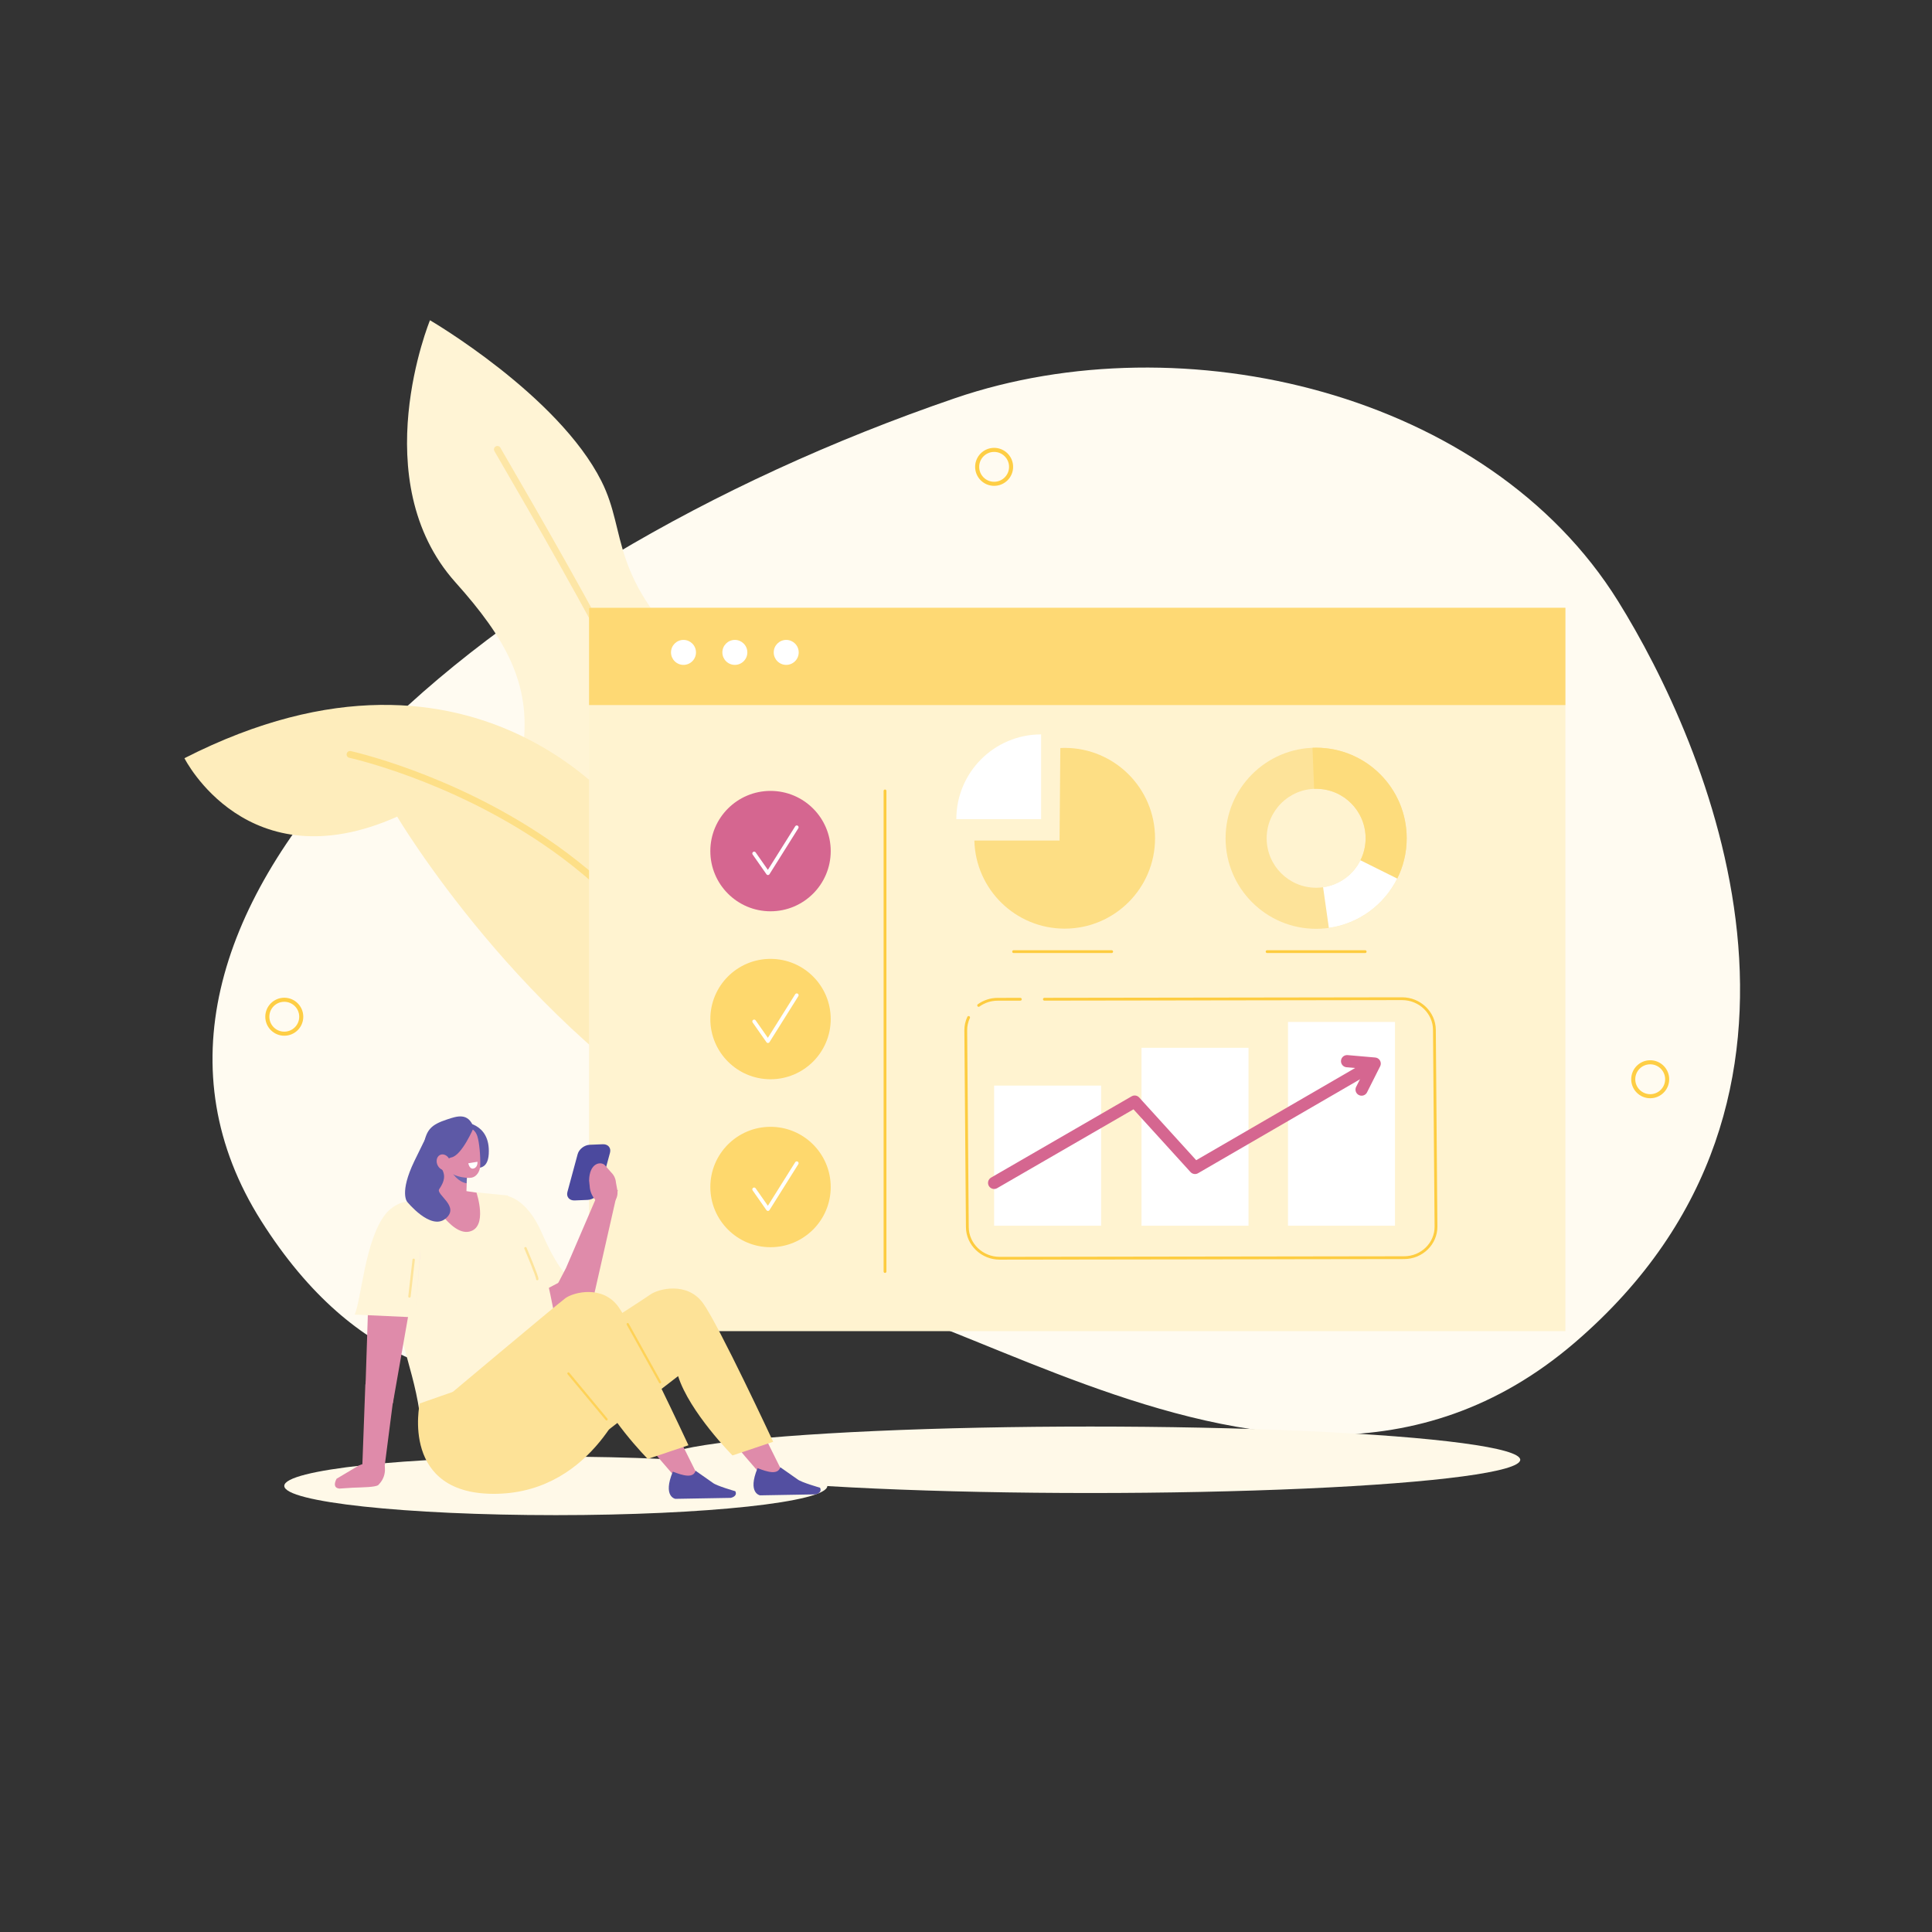 <?xml version="1.0" encoding="utf-8"?>
<!-- Generator: Adobe Illustrator 14.0.0, SVG Export Plug-In . SVG Version: 6.00 Build 43363)  -->
<!DOCTYPE svg PUBLIC "-//W3C//DTD SVG 1.1//EN" "http://www.w3.org/Graphics/SVG/1.1/DTD/svg11.dtd">
<svg version="1.1" id="Layer_1" xmlns="http://www.w3.org/2000/svg" xmlns:xlink="http://www.w3.org/1999/xlink" x="0px" y="0px"
	 width="2000px" height="2000px" viewBox="0 0 2000 2000" enable-background="new 0 0 2000 2000" xml:space="preserve">
<rect x="0" y="0" width="2000" height="2000" fill="#333333" stroke="none"/>
<path fill="#FFFBF1" d="M1674.996,622.279c91.052,146.367,252.462,512.43-44.773,767.563
	c-323.514,277.69-735.693-148.46-875.798-41.743c0,0-286.849,227.239-483.904-84.021c-197.056-311.26,211.518-678.47,718.07-851.873
	C1224.287,331.521,1540.446,405.985,1674.996,622.279z"/>
<g>
	<path fill="#FFF4D5" d="M622.628,498.125c27.566,54.781,5.68,97.602,101.688,188.879c36.544,34.744,61.666,99.224,78.778,165.766
		l-78.939,187.156c-90.649-67.608-190.942-201.769-182.604-266.636c8.38-65.193-18.039-112.354-70.025-170.4
		c-94.563-105.584-26.417-271.359-26.417-271.359S577.705,408.854,622.628,498.125z"/>
	<path fill="#FDE6A6" d="M513.108,462.158c1.695-0.986,3.869-0.412,4.854,1.283c93.837,161.35,176.017,308.36,246.39,481.18
		l-3.912,9.276c-70.818-175.32-153.745-323.76-248.616-486.886C510.838,465.316,511.414,463.143,513.108,462.158z"/>
	<path fill="#FEEDBC" d="M655.81,855.168c26.906,30.028,58.738,84.266,87.424,139.523l-0.007,183.086
		c-202.463-113.764-332.049-332.391-332.049-332.391c-155.331,69.177-220.257-60.502-220.257-60.502
		C498.495,628.114,655.81,855.168,655.81,855.168z"/>
	<path fill="#FDDF87" d="M363.135,777.531c1.02,0.218,103.259,22.748,203.054,90.576c58.702,39.898,105.134,87.439,138.007,141.303
		c6.745,11.051,12.906,22.379,18.505,33.963l-3.885,9.212c-38.523-82.922-100.598-140.496-156.43-178.477
		c-98.662-67.114-199.735-89.418-200.745-89.636c-1.919-0.404-3.136-2.303-2.723-4.219
		C359.33,778.338,361.218,777.118,363.135,777.531z"/>
</g>
<circle fill-rule="evenodd" clip-rule="evenodd" fill="none" stroke="#FECE45" stroke-width="4.201" stroke-linecap="round" stroke-miterlimit="10" cx="1708.287" cy="1117.233" r="17.564"/>
<circle fill-rule="evenodd" clip-rule="evenodd" fill="none" stroke="#FECE45" stroke-width="4.201" stroke-linecap="round" stroke-miterlimit="10" cx="1029.116" cy="483.282" r="17.563"/>
<circle fill-rule="evenodd" clip-rule="evenodd" fill="none" stroke="#FECE45" stroke-width="4.201" stroke-linecap="round" stroke-miterlimit="10" cx="294.291" cy="1052.512" r="17.564"/>
<rect x="609.781" y="629.195" fill="#FFF3D0" width="1010.698" height="748.799"/>
<ellipse fill="#FFF9E8" cx="1128.733" cy="1511.165" rx="445.013" ry="34.401"/>
<rect x="609.781" y="629.195" fill="#FED974" width="1010.698" height="100.676"/>
<circle fill="#FFFFFF" cx="707.547" cy="675.359" r="12.927"/>
<circle fill="#FFFFFF" cx="760.719" cy="675.359" r="12.927"/>
<circle fill="#FFFFFF" cx="813.891" cy="675.359" r="12.927"/>
<g>
	<path fill-rule="evenodd" clip-rule="evenodd" fill="#DF8BAA" d="M599.474,1343.768l-46.833-68.669
		c-13.43-21.609-30.136-25.981-44.168-8.958l0,0c-5.528,6.706-5.008,18.218,1.167,25.852l52.155,64.478
		c26.224,32.418,46.053,18.724,55.021,5.404L599.474,1343.768z"/>
	<path fill-rule="evenodd" clip-rule="evenodd" fill="#FFF5D8" d="M522.684,1237.7c0,0,21.537,0.313,38.286,38.76
		s27.793,45.828,27.793,45.828l-59.417,31.379l-20.915-90.892L522.684,1237.7z"/>
	<path fill-rule="evenodd" clip-rule="evenodd" fill="#DF8BAA" d="M568.759,1345.54c0,0,35.295,22.864,44.565,2.169l26.281-115.799
		l-21.275,5.372l-32.431,75.421L568.759,1345.54z"/>
	<path fill-rule="evenodd" clip-rule="evenodd" fill="#4B499E" d="M594.879,1242.686l13.509-0.553
		c5.485-0.225,11.098-4.561,12.472-9.637l10.6-39.158c1.374-5.076-1.99-9.045-7.475-8.82l-13.509,0.552
		c-5.485,0.225-11.098,4.562-12.472,9.638l-10.6,39.157C586.03,1238.94,589.394,1242.91,594.879,1242.686z"/>
	<path fill="#DF8BAA" d="M633.908,1246.146c4.136-3.468,6.094-8.889,5.127-14.199l-1.414-7.767
		c-0.298-4.018-2.066-7.769-4.982-10.572l-6.603-7.546c-4.207-4.044-15.941-2.258-16.207,16.066l0.824,7.888
		c0.737,5.543,3.772,10.917,8.494,15.038l7.87,6.868L633.908,1246.146z"/>
	<ellipse fill="#FFF9E8" cx="575.376" cy="1538.188" rx="281.085" ry="30.28"/>
	<path fill-rule="evenodd" clip-rule="evenodd" fill="#5D59A6" d="M478.466,1161.52c0,0,29.407,0.013,27.486,33.068
		c-1.92,33.057-42.988-1.034-42.988-1.034L478.466,1161.52z"/>
	<path fill-rule="evenodd" clip-rule="evenodd" fill="#FFF5D8" d="M525.557,1237.593l-44.82-4.485
		c-0.077-0.008-0.153-0.028-0.225-0.063l-7.074-3.31c-0.129-0.061-0.27-0.08-0.399-0.057l-12.984,2.414
		c-0.023,0.004-0.045,0.01-0.067,0.017l-39.025,12.346c-0.061,0.02-0.122,0.052-0.17,0.09
		c-14.368,11.224-13.732,14.17-15.256,36.901c-0.005,0.082,0.007,0.173,0.04,0.255l22.484,57.92
		c0.026,0.066-18.901-1.471-18.901-1.402c0.51,47.512,24.011,87.967,27.087,143.278c0.019,0.335,0.316,0.642,0.668,0.653
		c47.23,1.558,127.548-15.39,149.454-33.012c13.508-10.867-2.508-37.969-6.205-56.642c-16.084-81.246-20.544-114.112-54.438-154.623
		C525.601,1237.726,525.743,1237.612,525.557,1237.593z"/>
	<path fill-rule="evenodd" clip-rule="evenodd" fill="#DF8BAA" d="M483.899,1203.365c0,0-0.718,20.532-1.313,37.54
		c-0.158,4.53-2.649,8.632-6.513,10.729c-3.866,2.099-8.507,1.867-12.141-0.604c-1.189-0.81-2.348-1.598-3.446-2.345
		c-4.984-3.389-7.629-9.479-6.795-15.637c2.144-15.784,6.043-44.535,6.043-44.535L483.899,1203.365L483.899,1203.365z"/>
	<path fill-rule="evenodd" clip-rule="evenodd" fill="#6D68AF" d="M483.757,1212.599l-0.809,12.338
		c-8.694-1.6-14.163-8.922-18.953-17.449L483.757,1212.599z"/>
	<path fill-rule="evenodd" clip-rule="evenodd" fill="#DF8BAA" d="M455.63,1183.199c-0.917-5.644,2.733-11.029,8.154-12.028
		c5.786-1.065,13.082-2.411,18.866-3.477c5.42-0.999,9.729,2.987,11.474,8.408c2.059,6.398,3.3,20.235,3.03,30.396
		c-0.153,5.73-3.529,11.61-8.949,12.609c-5.786,1.065-24.055-1.477-27.479-11.938
		C458.119,1199.206,456.979,1191.506,455.63,1183.199L455.63,1183.199z"/>
	<path fill-rule="evenodd" clip-rule="evenodd" fill="#FFFFFF" d="M494.244,1202.666l-9.444,1.538c0,0,1.137,6.686,5.601,5.386
		S494.244,1202.666,494.244,1202.666z"/>
	<path fill-rule="evenodd" clip-rule="evenodd" fill="#DF8BAA" d="M406.688,1452.763l17.048-97.08
		c2.324-24.725-14.708-43.163-35.794-38.751l0,0c-8.307,1.738-6.754,13.584-6.456,23.194l-3.114,94.999L406.688,1452.763z"/>
	<path fill-rule="evenodd" clip-rule="evenodd" fill="#5D59A6" d="M490.388,1167.228c0,0-12.25,28.981-23.193,30.948
		c-5.626,1.012-5.665,9.127-10.143,12.039c-8.11,5.276-20.337-17.373-18.198-26.809c3.151-13.906,7.214-19.028,23.842-24.525
		C472.849,1155.524,484.717,1151.207,490.388,1167.228z"/>
	<path fill-rule="evenodd" clip-rule="evenodd" fill="#FFF5D8" d="M431.274,1287.364l-3.311,76.296l-60.783-2.795
		c6.853-15.114,10.544-77.12,31.849-103.977c5.296-6.677,14.703-12.669,22.41-12.866
		C435.934,1243.653,431.274,1287.364,431.274,1287.364z"/>
	<polyline fill-rule="evenodd" clip-rule="evenodd" fill="#F5DBE4" points="430.61,1355.315 434.81,1300.023 435.179,1292.271 	"/>
	<path fill-rule="evenodd" clip-rule="evenodd" fill="#DF8BAA" d="M390.082,1399.343c10.236-4.833,21.5-6.943,22.537,6.381
		l-15.155,117.834l-22.907,7.836l3.626-97.844C381.125,1422.425,379.934,1404.134,390.082,1399.343z"/>
	<path fill="#DF8BAA" d="M393.037,1535.695l-1.482,1.664c-3.316,2.24-15.584,2.289-26.236,2.706l-14.138,0.915
		c-5.543-0.752-5.406-5.097-2.767-10.187l0,0l21.622-12.873c4.77-2.84,10.777-3.796,16.811-2.676l11.469,2.212l0.156,2.528
		C398.827,1525.737,396.87,1531.393,393.037,1535.695z"/>
	
		<path fill-rule="evenodd" clip-rule="evenodd" fill="none" stroke="#FDE49C" stroke-width="2.478" stroke-linecap="round" stroke-linejoin="round" stroke-miterlimit="10" d="
		M556.15,1324.096c0.618-1.932-12.202-31.957-12.202-31.957"/>
	
		<line fill-rule="evenodd" clip-rule="evenodd" fill="none" stroke="#FDE49C" stroke-width="2.478" stroke-linecap="round" stroke-linejoin="round" stroke-miterlimit="10" x1="423.881" y1="1342.111" x2="428.215" y2="1304.139"/>
	<path fill-rule="evenodd" clip-rule="evenodd" fill="#DF8BAA" d="M493.257,1234.619c0,0,12.273,36.143-7.59,40.365
		c-19.864,4.223-41.762-37.965-41.762-37.965s12.705-7.65,13.338-7.685C457.875,1229.302,493.257,1234.619,493.257,1234.619z"/>
	<path fill-rule="evenodd" clip-rule="evenodd" fill="#DF8BAA" d="M662.415,1371.079c0,0,21.183-1.333,51.301,58.894
		c16.503,33.002,77.96,101.024,77.96,101.024l17.002-9.634l-73.979-148.586c-6.426-12.102-28.226-23.381-41.464-25.029
		l-17.758,11.787L662.415,1371.079z"/>
	<path fill-rule="evenodd" clip-rule="evenodd" fill="#FDE297" d="M800.397,1492.514l-42.129,14.161c0,0-44.501-44.874-56.29-82.134
		l-95.938,74.002l-82.221-62.045c0,0,140.695-90.013,149.129-96.216c8.434-6.202,38.502-13.885,54.874,8.851
		C744.194,1371.869,800.397,1492.514,800.397,1492.514z"/>
	<path fill="#FDE297" d="M434.497,1452.874c0,0-20.829,95.813,80.219,93.49c101.047-2.323,136.458-105.983,136.458-105.983
		l-28.029,22.604l-21.416-9.037l-49.221-42.432L434.497,1452.874z"/>
	<path fill-rule="evenodd" clip-rule="evenodd" fill="#534FA1" d="M807.773,1518.891l17.799,12.486
		c3.68,3.12,23.331,8.699,23.331,8.699l0,0c2.089,3.971-1.61,6.244-4.796,6.9l-57.308,1c0,0-13.328-2.237-2.579-28.177
		C794.816,1524,805.362,1526.922,807.773,1518.891z"/>
	<path fill-rule="evenodd" clip-rule="evenodd" fill="#DF8BAA" d="M574.711,1374.695c0,0,21.183-1.332,51.302,58.895
		c16.503,33.001,77.959,101.024,77.959,101.024l17.002-9.634l-73.979-148.586c-6.426-12.102-28.226-23.381-41.465-25.029
		l-17.758,11.787L574.711,1374.695z"/>
	<path fill-rule="evenodd" clip-rule="evenodd" fill="#FDE297" d="M712.693,1496.131l-42.129,14.161c0,0-44.501-44.874-56.29-82.135
		l-95.938,74.002l-73.703-41.05c0,0,132.178-111.008,140.611-117.21c8.435-6.203,38.502-13.885,54.875,8.851
		C656.49,1375.485,712.693,1496.131,712.693,1496.131z"/>
	<path fill-rule="evenodd" clip-rule="evenodd" fill="#534FA1" d="M720.069,1522.508l17.798,12.486
		c3.681,3.119,23.331,8.699,23.331,8.699l0,0c2.09,3.97-1.61,6.244-4.796,6.9l-57.308,1c0,0-13.328-2.238-2.579-28.178
		C707.113,1527.616,717.658,1530.539,720.069,1522.508z"/>
	
		<line fill-rule="evenodd" clip-rule="evenodd" fill="none" stroke="#FED258" stroke-width="2.333" stroke-linecap="round" stroke-linejoin="round" stroke-miterlimit="10" x1="649.818" y1="1370.761" x2="683.272" y2="1430.888"/>
	
		<line fill="none" stroke="#FED258" stroke-width="2.333" stroke-linecap="round" stroke-linejoin="round" stroke-miterlimit="10" x1="627.901" y1="1469.289" x2="588.457" y2="1421.811"/>
	<path fill="#5D59A6" d="M454.642,1209.154c0,0,2.296-0.889,3.926,3.26c1.63,4.147,2.469,9.407-3.852,18.493
		c-4.003,5.754,21.925,17.876,6.519,30.616c-15.407,12.741-39.795-17.501-39.795-17.501s-8.204-9.461,7.499-42.053
		c15.704-32.592,17.185-33.777,17.185-33.777l14.814,15.111L454.642,1209.154z"/>
	<path fill-rule="evenodd" clip-rule="evenodd" fill="#DF8BAA" d="M453.249,1206.728c2.229,4.077,6.672,5.803,9.923,3.854
		c3.251-1.95,4.08-6.836,1.851-10.914c-2.229-4.077-6.672-5.803-9.923-3.854C451.848,1197.764,451.02,1202.649,453.249,1206.728z"/>
</g>
<path fill="none" stroke="#FDCC40" stroke-width="2.904" stroke-linecap="round" stroke-miterlimit="10" d="M1081.162,1034.399
	l370.244-0.544c18.277-0.026,33.348,14.443,33.49,32.154l1.634,203.672c0.143,17.711-14.695,32.224-32.972,32.249l-418.68,0.599
	c-18.277,0.026-33.348-14.443-33.489-32.153l-1.635-203.673c-0.038-4.789,1.019-9.344,2.942-13.442"/>
<path fill="none" stroke="#FDCC40" stroke-width="2.904" stroke-linecap="round" stroke-miterlimit="10" d="M1013.08,1040.791
	c5.49-3.969,12.29-6.326,19.647-6.337l23.542-0.034"/>
<rect x="1029.117" y="1123.808" fill="#FFFFFF" width="110.762" height="145.039"/>
<rect x="1181.69" y="1084.701" fill="#FFFFFF" width="110.763" height="184.143"/>
<rect x="1333.328" y="1057.911" fill="#FFFFFF" width="110.764" height="210.938"/>
<polyline fill="none" stroke="#D56690" stroke-width="12.62" stroke-linecap="round" stroke-linejoin="round" stroke-miterlimit="10" points="
	1394.49,1098.531 1423.071,1101.02 1409.514,1127.948 "/>
<polyline fill="none" stroke="#D56690" stroke-width="12.62" stroke-linecap="round" stroke-linejoin="round" stroke-miterlimit="10" points="
	1029.116,1224.507 1174.627,1140.361 1237.07,1209.052 1419.201,1103.405 "/>
<path fill-rule="evenodd" clip-rule="evenodd" fill="#FDE399" d="M1362.465,774.026c-51.774,0-93.745,41.972-93.745,93.745
	s41.971,93.744,93.745,93.744c51.773,0,93.744-41.971,93.744-93.744S1414.238,774.026,1362.465,774.026z M1362.465,918.99
	c-28.288,0-51.219-22.932-51.219-51.219s22.931-51.219,51.219-51.219c28.287,0,51.219,22.932,51.219,51.219
	S1390.752,918.99,1362.465,918.99z"/>
<path fill-rule="evenodd" clip-rule="evenodd" fill="#FDDC7C" d="M1362.465,774.026c-1.274,0-2.537,0.046-3.799,0.096l1.723,42.483
	c0.689-0.027,1.38-0.053,2.076-0.053c28.287,0,51.219,22.932,51.219,51.219c0,8.199-1.938,15.942-5.363,22.813l38.074,18.941
	c6.27-12.576,9.814-26.748,9.814-41.755C1456.209,815.997,1414.238,774.026,1362.465,774.026z"/>
<path fill-rule="evenodd" clip-rule="evenodd" fill="#FFFFFF" d="M1408.32,890.585c-7.37,14.786-21.674,25.501-38.658,27.892
	l5.975,42.1c31.088-4.374,57.268-23.986,70.758-51.05L1408.32,890.585z"/>
<path fill="#FFFFFF" d="M1077.751,760.256c-48.467,0.001-87.757,39.291-87.756,87.756l87.757-0.001L1077.751,760.256z"/>
<path fill="#FDDE84" d="M1102.143,774.216c-1.508,0-3.003,0.049-4.492,0.124l-0.819,95.786h-88.185
	c1.254,50.578,42.617,91.2,93.496,91.2c51.67,0,93.556-41.886,93.556-93.555C1195.698,816.102,1153.813,774.216,1102.143,774.216z"
	/>
<circle fill="#D56690" cx="797.645" cy="881.055" r="62.311"/>
<polyline fill="none" stroke="#FFFFFF" stroke-width="3.796" stroke-linecap="round" stroke-linejoin="round" stroke-miterlimit="10" points="
	780.691,883.504 794.982,903.919 824.806,856.392 "/>
<circle fill="#FED86D" cx="797.645" cy="1054.923" r="62.311"/>
<polyline fill="none" stroke="#FFFFFF" stroke-width="3.796" stroke-linecap="round" stroke-linejoin="round" stroke-miterlimit="10" points="
	780.691,1057.371 794.982,1077.787 824.806,1030.26 "/>
<circle fill="#FED86D" cx="797.645" cy="1228.791" r="62.311"/>
<polyline fill="none" stroke="#FFFFFF" stroke-width="3.796" stroke-linecap="round" stroke-linejoin="round" stroke-miterlimit="10" points="
	780.691,1231.239 794.982,1251.654 824.806,1204.127 "/>
<line fill="none" stroke="#FDCC40" stroke-width="2.904" stroke-linecap="round" stroke-miterlimit="10" x1="916.158" y1="818.744" x2="916.158" y2="1316.276"/>
<line fill="none" stroke="#FDCC40" stroke-width="2.904" stroke-linecap="round" stroke-miterlimit="10" x1="1049.289" y1="985.121" x2="1150.801" y2="985.121"/>
<line fill="none" stroke="#FDCC40" stroke-width="2.904" stroke-linecap="round" stroke-miterlimit="10" x1="1311.708" y1="985.121" x2="1413.221" y2="985.121"/>
</svg>
